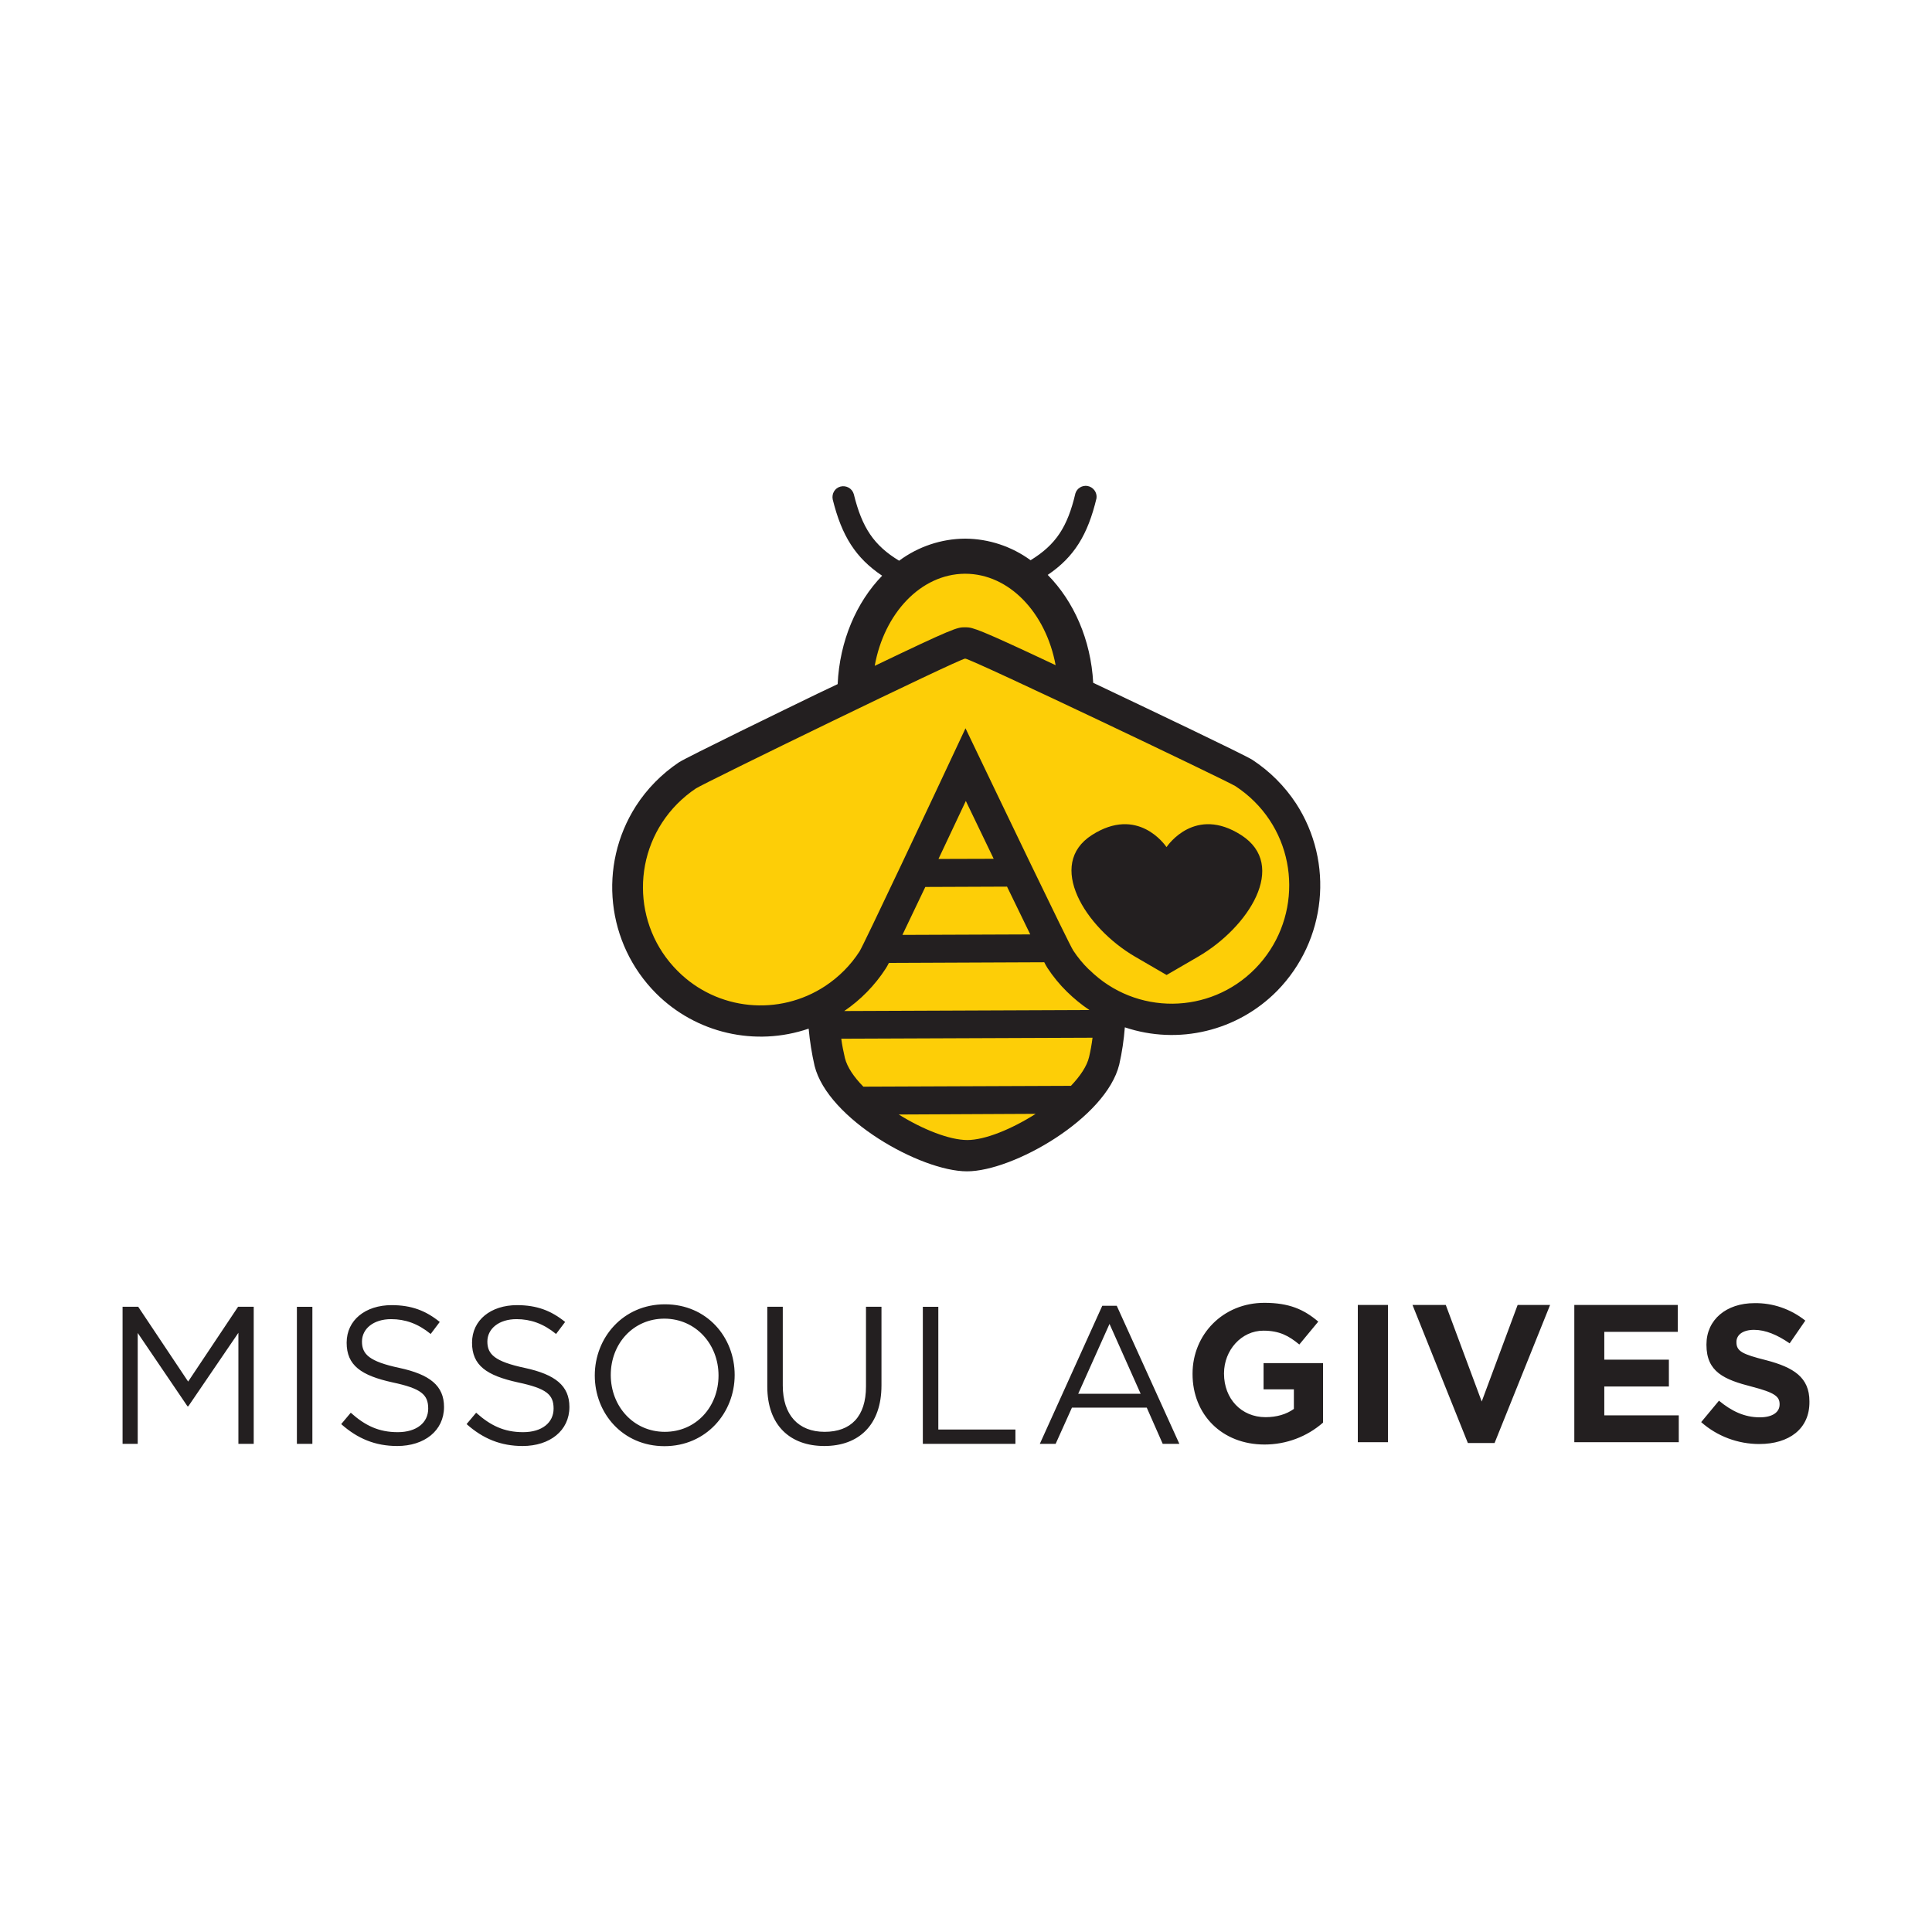 <?xml version="1.0" encoding="UTF-8"?>
<svg id="Layer_1" data-name="Layer 1" xmlns="http://www.w3.org/2000/svg" viewBox="0 0 1024 1024">
  <defs>
    <style>
      .cls-1 {
        fill: #231f20;
      }

      .cls-2 {
        fill: #fdce07;
      }
    </style>
  </defs>
  <path class="cls-2" d="M680.019,430.372c-2.707-4.104-5.851-7.947-9.344-11.44-3.493-3.406-7.248-6.55-11.353-9.17-.611-.437-48.118-23.579-89.163-42.966-.175-39.735-26.461-71.959-58.86-71.959s-58.423,32.661-58.248,72.483c-40.87,19.736-88.115,43.228-88.726,43.664-4.104,2.707-7.86,5.764-11.265,9.257-27.509,27.858-27.334,72.745.437,100.341,21.745,21.745,55.192,26.81,82.438,12.488.786,12.051,2.009,22.443,3.842,29.779,5.676,22.531,49.515,49.69,72.832,49.69h.087c23.317-.087,67.068-27.596,72.57-50.301,1.747-7.336,2.882-17.728,3.58-29.779,27.334,14.06,60.693,8.733,82.264-13.187,23.404-23.928,27.159-60.868,8.908-88.901h0Z"/>
  <path class="cls-1" d="M686.918,425.831c-6.026-9.17-13.885-17.029-23.055-23.055-4.104-2.707-57.637-28.12-73.967-35.892l-10.479-4.978c-1.223-22.88-10.305-43.228-24.103-57.2,13.973-9.432,21.221-21.221,25.849-40.608.437-3.144-1.747-6.026-4.89-6.55-2.795-.349-5.414,1.223-6.288,3.93-4.192,17.902-10.392,27.247-23.753,35.455-10.043-7.336-22.182-11.353-34.582-11.44h-.175c-12.575.087-24.801,4.192-34.931,11.702-13.361-8.122-19.649-17.466-24.015-35.281-.873-3.057-4.017-4.803-7.074-4.017-2.969.786-4.716,3.755-4.104,6.812,4.803,19.387,12.139,31.002,26.199,40.433-13.623,14.06-22.531,34.495-23.579,57.462l-10.479,4.978c-16.243,7.86-69.601,33.796-73.705,36.503-9.082,6.113-16.854,13.973-22.793,23.229-20.086,31.526-15.632,72.745,10.741,99.205,21.134,21.134,52.572,28.382,80.866,18.688.611,6.637,1.659,13.274,3.144,19.736,7.074,28.294,56.327,55.89,80.779,55.89s73.705-28.12,80.692-56.589c1.485-6.462,2.445-13.099,2.969-19.736,28.382,9.519,59.733,2.009,80.779-19.387,26.111-26.723,30.303-67.942,9.955-99.293h0ZM511.388,304.094h.175c23.317,0,42.791,20.697,47.943,48.467-40.957-19.3-43.839-19.998-47.507-20.086h-.786c-3.842,0-6.113.524-47.594,20.435,4.978-27.771,24.365-48.642,47.769-48.817h0ZM512.698,604.243h0c-9.431,0-23.579-5.589-36.329-13.536l72.57-.349c-12.75,8.122-26.897,13.885-36.241,13.885ZM577.233,560.23c-1.135,4.89-4.716,10.13-9.606,15.283l-110.034.437c-4.978-5.065-8.558-10.305-9.781-15.195-.786-3.406-1.485-6.812-1.921-10.217l133.176-.524c-.437,3.493-1.048,6.899-1.834,10.217h0ZM533.744,469.932l12.313,25.325-67.767.262,12.139-25.413,43.315-.175ZM497.415,455.26l14.497-30.74,14.759,30.652-29.255.087ZM553.48,510.016c.524,1.048,1.048,2.009,1.659,2.969,2.969,4.541,6.462,8.82,10.392,12.663,3.668,3.58,7.598,6.812,11.877,9.693l-129.945.524c8.733-5.938,16.243-13.623,22.007-22.531.611-.961,1.135-1.921,1.659-2.969l82.351-.349ZM665.261,513.421c-24.015,24.452-63.313,24.801-87.765.699-.175-.087-.262-.262-.437-.349-3.057-2.969-5.851-6.375-8.209-9.955-2.271-3.406-38.425-78.77-57.113-117.806-18.339,39.211-53.969,114.837-56.152,118.243-4.716,7.336-10.916,13.536-18.164,18.339-24.627,16.243-57.288,13.012-78.159-7.86-24.539-24.365-24.627-64.012-.349-88.639,3.057-3.057,6.375-5.851,9.955-8.209,4.017-2.707,139.813-68.815,142.695-68.815,2.969,0,139.202,64.973,143.219,67.592,3.58,2.358,6.986,5.065,10.043,8.122,24.539,24.365,24.627,64.012.437,88.639h0ZM657.838,442.598c-24.277-15.545-38.687,5.152-39.56,6.375-.873-1.223-15.283-21.92-39.56-6.375-24.277,15.545-3.755,48.904,22.88,64.449l16.68,9.693h.087l16.68-9.693c26.635-15.457,47.856-48.38,22.793-64.449"/>
  <path class="cls-1" d="M670.239,765.627c-22.618,0-38.163-15.894-38.163-37.377v-.175c0-20.697,16.069-37.551,38.075-37.551,13.099,0,20.959,3.493,28.557,9.955l-10.043,12.139c-5.589-4.628-10.567-7.336-19.038-7.336-11.615,0-20.872,10.305-20.872,22.618v.175c0,13.274,9.17,23.055,22.007,23.055,5.851,0,11.003-1.485,15.021-4.366v-10.392h-16.069v-13.885h31.526v31.526c-8.558,7.51-19.562,11.615-31.002,11.615h0ZM719.667,764.404v-72.745h15.981v72.745h-15.981ZM792.149,764.841h-14.147l-29.342-73.181h17.64l19.038,51.175,19.038-51.175h17.204l-29.43,73.181ZM834.417,764.404v-72.745h54.842v14.235h-38.949v14.759h34.233v14.235h-34.233v15.283h39.473v14.235h-55.366ZM932.487,765.365c-11.353,0-22.356-4.104-30.827-11.615l9.431-11.353c6.55,5.414,13.361,8.82,21.658,8.82,6.55,0,10.479-2.62,10.479-6.812v-.175c0-4.017-2.533-6.113-14.671-9.257-14.671-3.755-24.103-7.772-24.103-22.182v-.175c0-13.187,10.567-21.92,25.413-21.92,9.781-.175,19.3,3.144,26.985,9.257l-8.296,12.051c-6.462-4.454-12.75-7.161-18.863-7.161s-9.344,2.795-9.344,6.375v.175c0,4.803,3.144,6.375,15.632,9.519,14.759,3.842,23.055,9.17,23.055,21.832v.175c.175,14.409-10.829,22.443-26.548,22.443h0ZM99.807,745.366h-.437l-26.373-38.861v58.772h-8.034v-72.658h8.296l26.461,39.647,26.461-39.647h8.296v72.657h-8.122v-58.86l-26.548,38.949ZM165.566,692.62v72.658h-8.209v-72.658h8.209ZM211.675,725.019c16.156,3.493,23.666,9.431,23.666,20.697,0,12.575-10.392,20.697-24.801,20.697-11.527,0-20.959-3.842-29.692-11.615l5.065-6.026c7.598,6.812,14.846,10.305,24.889,10.305s16.156-5.065,16.156-12.488-3.668-10.654-18.863-13.885c-16.68-3.668-24.365-8.995-24.365-21.046s10.043-19.911,23.841-19.911c10.567,0,18.164,2.969,25.5,8.908l-4.803,6.375c-6.724-5.502-13.536-7.86-20.959-7.86-9.432,0-15.457,5.152-15.457,11.877s3.842,10.567,19.824,13.973h0ZM278.133,725.019c16.156,3.493,23.666,9.431,23.666,20.697,0,12.575-10.392,20.697-24.801,20.697-11.527,0-20.959-3.842-29.692-11.615l5.065-6.026c7.598,6.812,14.846,10.305,24.889,10.305s16.156-5.065,16.156-12.488-3.668-10.654-18.863-13.885c-16.68-3.668-24.365-8.995-24.365-21.046s10.043-19.911,23.841-19.911c10.567,0,18.164,2.969,25.5,8.908l-4.803,6.375c-6.724-5.502-13.536-7.86-20.959-7.86-9.432,0-15.457,5.152-15.457,11.877s3.842,10.567,19.824,13.973h0ZM352.187,766.5c-22.094,0-36.94-17.378-36.94-37.464s15.021-37.726,37.202-37.726,36.94,17.378,36.94,37.464-15.108,37.726-37.202,37.726ZM352.187,698.908c-16.592,0-28.469,13.274-28.469,29.866s12.051,30.128,28.644,30.128,28.469-13.274,28.469-29.866-12.051-30.041-28.644-30.128h0ZM467.199,734.276c0,21.134-12.139,32.137-30.303,32.137s-30.216-11.003-30.216-31.526v-42.267h8.209v41.743c0,15.632,8.296,24.539,22.181,24.539s21.92-8.122,21.92-24.015v-42.267h8.209v41.656ZM489.119,692.62h8.209v65.06h40.87v7.598h-49.079v-72.658ZM625.09,765.277h-8.82l-8.471-19.212h-39.647l-8.646,19.212h-8.384l33.098-73.181h7.685l33.185,73.181ZM588.062,701.702l-16.592,37.027h33.098l-16.505-37.027Z"/>
</svg>